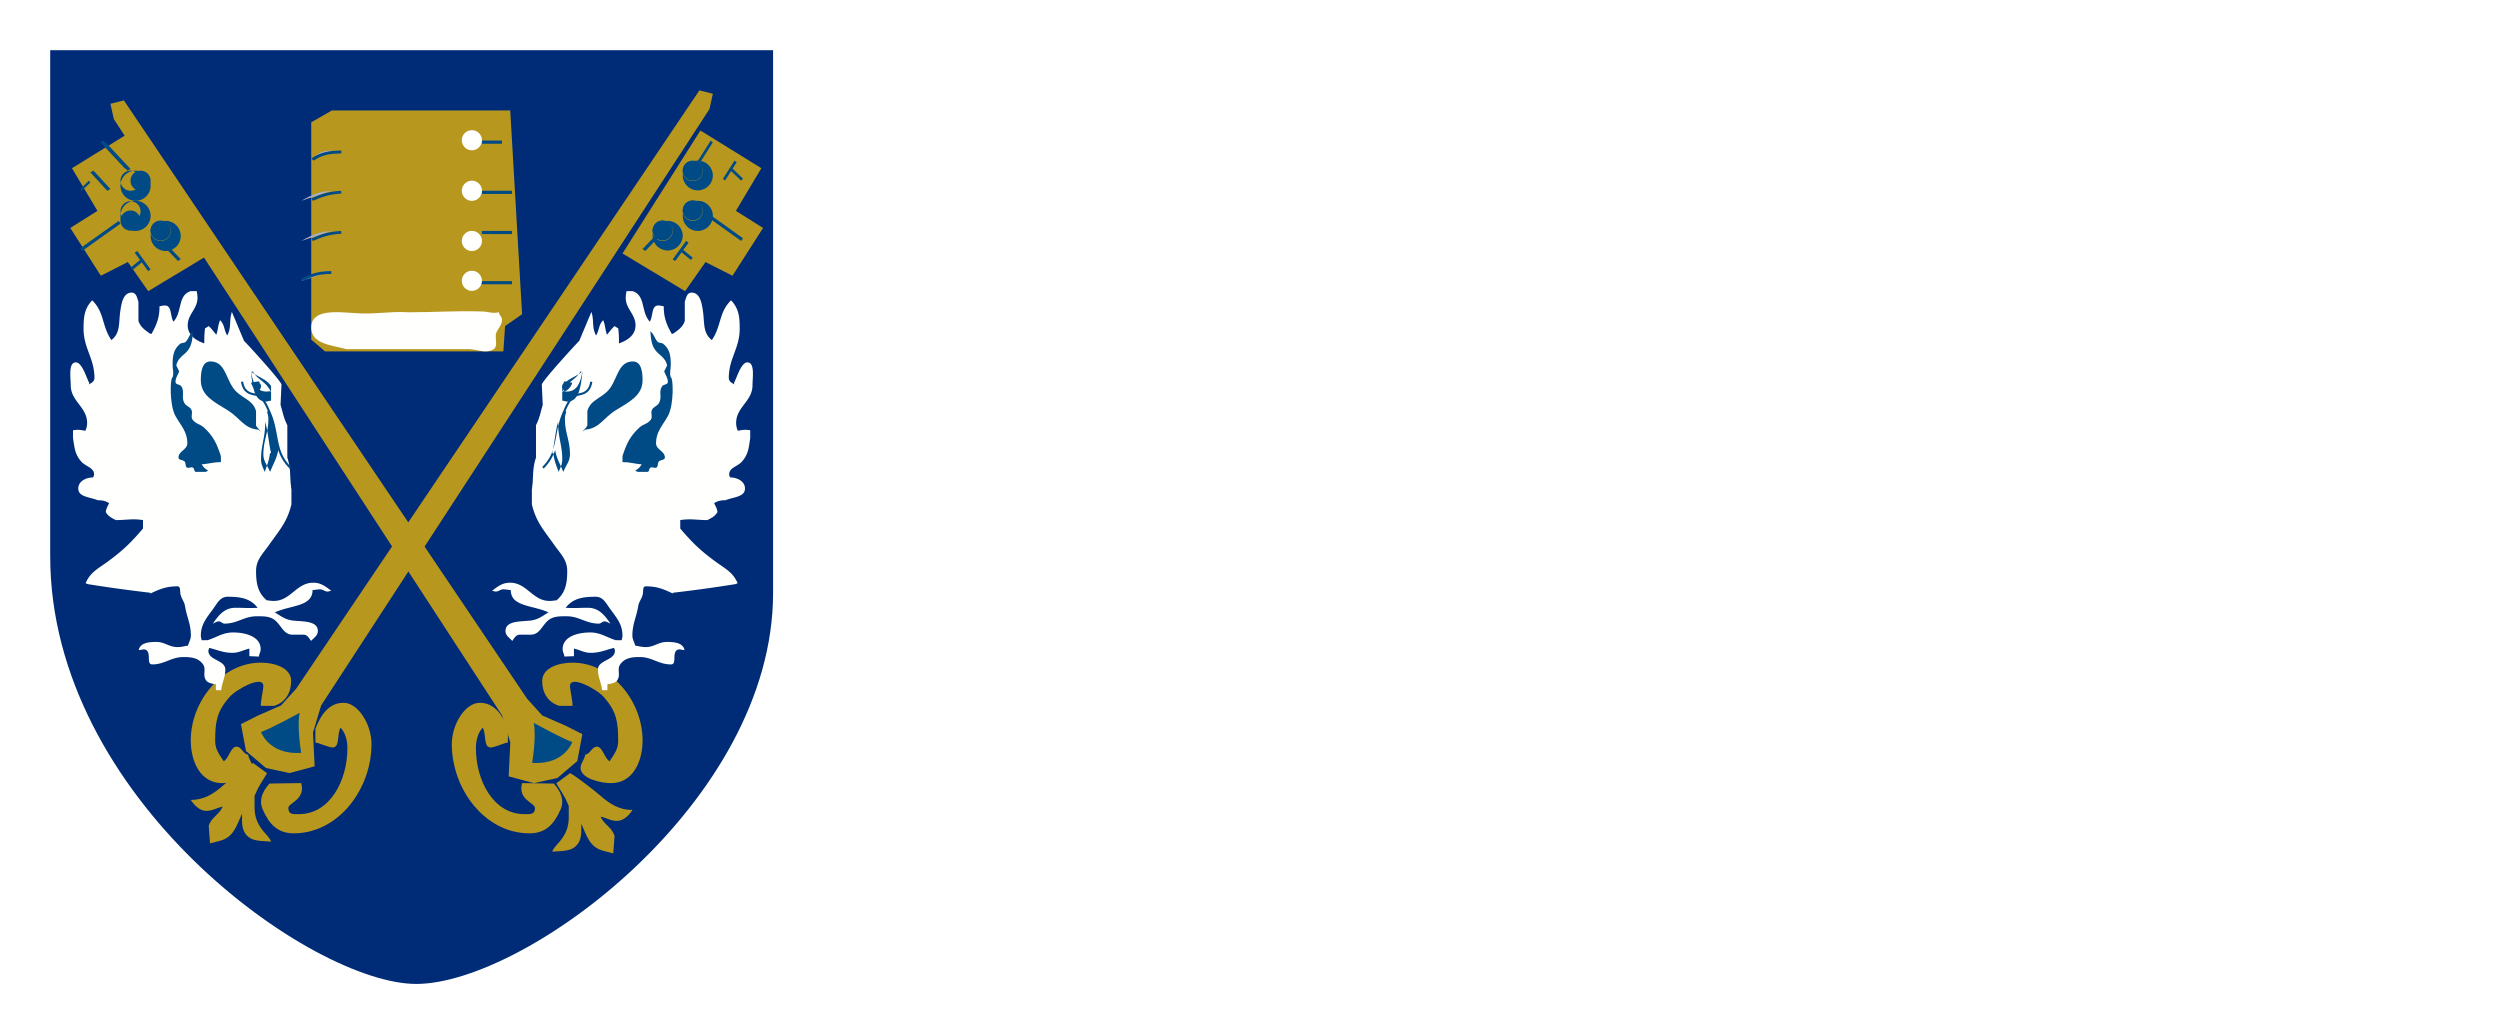 <svg xmlns="http://www.w3.org/2000/svg" style="" viewBox="0 0 249 103"><defs><filter id="prefix__a" width="125%" height="119.4%" x="-12.5%" y="-6.5%" filterUnits="objectBoundingBox"><feOffset dy="3" in="SourceAlpha" result="shadowOffsetOuter1"/><feGaussianBlur stdDeviation="2.5" in="shadowOffsetOuter1" result="shadowBlurOuter1"/><feColorMatrix values="0 0 0 0 0 0 0 0 0 0 0 0 0 0 0 0 0 0 0.247 0" in="shadowBlurOuter1" result="shadowMatrixOuter1"/><feMerge><feMergeNode in="shadowMatrixOuter1"/><feMergeNode in="SourceGraphic"/></feMerge></filter></defs><g filter="url(#prefix__a)" transform="translate(5 2)" fill="none" fill-rule="evenodd"><path fill="#002C77" d="M0 50.394V0h72v54.059C72 74.909 47.286 93 36.456 93 26.076 93 0 74.517 0 50.394"/><path fill="#B8971F" d="M64.662 4L24.498 63.595l-1.505 1.668-2.321 1.015L19 67.12l.501 2.682 1.988 1.69 2.34.506 2.51-.676-.168-3.357.816-2.704L65.665 5.859 66 4.338 64.662 4M45.819 6L47 26.295l-1.694 1.179L45.135 30H27.372L26 28.822V7.18L28.057 6h17.762"/><path fill="#B8971F" d="M64.761 8l6.07 3.755L68.293 16 71 17.706l-3.045 4.758-2.687-1.365L63.238 24 57 20.246 64.761 8M8.241 8l-6.072 3.754L4.706 16 2 17.706l3.045 4.758 2.687-1.366L9.761 24 16 20.244 8.24 8"/><path fill="#FFFFFE" d="M41.376 29.773H29.511c-1.526-.4-3.511-.52-3.511-2.154 0-1.837 2.518-1.557 4.273-1.437 2.1.159 3.48-.198 5.418-.08 2.824 0 4.425-.16 7.248-.08.688 0 1.107.239 1.756.08 0 .28.305.438.305.717 0 .6-.42.879-.61 1.438-.076.598.227 1.276-.267 1.555-.915.479-1.68-.12-2.747-.04"/><path fill="#004A86" d="M63 12a1 1 0 112.002.002A1 1 0 0163 12"/><path fill="#004A86" d="M63.001 12.5H63a1.5 1.5 0 113-.001 1.5 1.5 0 01-2.999 0M63 12a1 1 0 101.999 0A1 1 0 0063 12m0 4a1 1 0 111.998-.002A1 1 0 0163 16"/><path fill="#004A86" d="M63 16.5a1.5 1.5 0 113 0 1.5 1.5 0 01-3 0m0-.5c0 .553.446 1 .999 1 .552-.002 1-.448 1.001-1a1 1 0 10-2 0m-3 2a1 1 0 111.998-.002A1 1 0 0160 18"/><path fill="#004A86" d="M60 18.5a1.5 1.5 0 013 0 1.501 1.501 0 01-3 0m0-.5a1 1 0 102 0 1 1 0 00-2 0"/><path fill="#B8971F" d="M21.227 63.324c0 .376-.289 1.604-.247 1.98h1.32c1.104-.336 1.7-1.296 1.7-2.466C24 61.5 22.341 61 20.98 61 17.068 61 14 64.888 14 68.732c0 2.132.968 4.268 3.137 4.268 1.063 0 3.035-.468 3.035-1.512 0-.502-.41-.821-.452-1.323-.51-.042-.652-.797-1.163-.797-.595 0-.766 1.2-1.277 1.452-.425-.67-.85-1.17-.85-2.006 0-1.923.162-2.933 1.395-4.355.724-.836 3.402-2.265 3.402-1.136m2.49 12.153c0-.517 1.75-.826 1.28-2.48l-3.158.044c-.768.869-1.047 1.719-.683 2.559.645 1.494 1.505 2.4 3.106 2.4C28.69 78 32 73.615 32 69.104c0-1.977-1.332-4.062-2.719-4.103-1.475-.045-2.318 1.16-2.866 2.578v1.376c.38.041 1.328.493 1.708.493.759 0 .416-1.324.796-1.969.504.516.682 1.315.682 2.046 0 3.179-1.712 6.563-4.83 6.563-.55 0-1.053.076-1.053-.61"/><path fill="#B8971F" d="M20.21 71c-.58.316-2.441 1.75-2.933 2.186-.985.875-1.953 1.488-3.277 1.488.339.515.902 1.088 1.526 1.088.657 0 1.029-.284 1.663-.437-.372.852-1.105 1.028-1.4 1.925L15.92 79l1.008-.262c1.345-.362 1.608-1.45 2.177-2.697.011.262 0 .415 0 .677 0 .778.198 1.423.875 1.795.526.284 1.417.256 2.02.311-.132-.382-.492-.7-.744-1.005-.613-.744-.902-1.438-.902-2.413V74.27c.372-.931.722-1.39 1.248-2.254L20.211 71M7.339 5l40.162 59.595 1.507 1.668 2.319 1.014 1.673.845-.501 2.681-1.988 1.691L48.17 73l-2.507-.676.166-3.357-.816-2.703L6.336 6.86 6 5.337 7.34 5"/><path fill="#B8971F" d="M51.772 63.325c0 .376.29 1.603.247 1.979H50.7c-1.105-.334-1.7-1.295-1.7-2.465C49 61.504 50.658 61 52.02 61c3.913 0 6.98 3.889 6.98 7.733C59 70.865 58.032 73 55.863 73c-1.064 0-3.036-.468-3.036-1.512 0-.5.41-.821.452-1.323.512-.042.653-.797 1.163-.797.596 0 .767 1.202 1.278 1.452.424-.668.85-1.17.85-2.006 0-1.92-.161-2.932-1.396-4.352-.722-.836-3.402-2.263-3.402-1.136m-3.491 12.152c0-.517-1.749-.827-1.279-2.48l3.158.043c.767.87 1.045 1.72.683 2.561C50.196 77.095 49.337 78 47.735 78 43.309 78 40 73.616 40 69.105c0-1.977 1.332-4.063 2.72-4.104 1.473-.043 2.317 1.16 2.864 2.578v1.375c-.377.044-1.326.494-1.706.494-.758 0-.418-1.324-.797-1.97-.504.516-.68 1.315-.68 2.045 0 3.178 1.711 6.564 4.83 6.564.548 0 1.052.076 1.052-.611"/><path fill="#B8971F" d="M51.789 72c.58.318 2.44 1.75 2.933 2.187.986.876 1.955 1.489 3.278 1.489-.34.513-.901 1.086-1.527 1.086-.655 0-1.029-.284-1.663-.437.372.853 1.107 1.029 1.4 1.925L56.08 80l-1.007-.263c-1.346-.36-1.609-1.449-2.177-2.695-.013.262 0 .415 0 .676 0 .778-.199 1.422-.876 1.795-.524.284-1.417.257-2.019.312.132-.384.493-.7.745-1.007.613-.743.902-1.438.902-2.41V75.27c-.374-.93-.724-1.389-1.248-2.252L51.788 72"/><path fill="#004A86" d="M8 13a1 1 0 112 0 1 1 0 01-2 0"/><path fill="#004A86" d="M7 13.5A1.501 1.501 0 118.501 15c-.828 0-1.5-.671-1.501-1.5m0-.5c.001.552.449.998 1.001 1A1 1 0 107 13m0 4a1 1 0 111.999-.001 1 1 0 01-1.999 0"/><path fill="#004A86" d="M7 16.5a1.5 1.5 0 113 0 1.5 1.5 0 01-3 0m0-.5a1 1 0 101.998.002A1 1 0 007 16m3 2a1 1 0 111.999-.001 1 1 0 01-1.999 0"/><path fill="#004A86" d="M10 18.5a1.5 1.5 0 113 0 1.5 1.5 0 01-3 0m0-.5c.001.553.447.998 1 1a1 1 0 10-1-1"/><path fill="#A6AFCB" d="M6 10l2 3M5 9l2 3m6 9l-2-2m-7-7l1 2m-2 0l1-1m-1 7l4-3m2 3l1 2m-2 0l1-1M66 9l-2 3m4 7l-4-3m4-3l-1-1m0-1l-1 2m-3 8l-1-1m0-1l-1 2m-3 0l2-2m-15-5h-3m3 5h-3m2-10h-2m4 14h-4m-14-1c-1.238 0-2 .3-3 1m3-13c-.815 0-1.39.2-2 1m2 3c-1.239.1-1.952.4-3 1m3 3c-1.239.1-1.952.4-3 1"/><path fill="#004A86" d="M25 22.767c.98-.53 1.776-.769 3-.767v.28c-1.172.004-1.85.209-2.808.72L25 22.767zm17 .547h4V23h-4v.314zM9.119 21.131l-.921.755-.198-.22.946-.773-.528-.728.25-.165L10 21.835 9.75 22l-.63-.869zM62 20.835L63.332 19l.25.165-.529.729.947.772-.198.22-.922-.753-.631.867-.25-.165zm-51-1.636l.272-.199L13 20.803l-.273.197L11 19.199zm48 .603L60.726 18l.274.198L59.273 20 59 19.802zm-56-.075L6.822 17l.178.273L3.177 20 3 19.727zm62-3.453l.177-.273L69 18.727l-.177.273L65 16.273zm-39 2.482c1.019-.446 1.753-.682 2.974-.755l.026.277c-1.177.075-1.825.283-2.833.723L26 18.755zm17-.44h3V18h-3v.314zm-17-3.559c1.018-.447 1.752-.68 2.974-.755l.026.277c-1.177.075-1.825.283-2.833.723L26 14.756zM3 13.82l.856-.82.144.18-.856.82L3 13.818zm40 .496h3V14h-3v.314zM4 12.167L4.315 12 6 13.833 5.684 14 4 12.167zm63.815-.127l-.598.934L67 12.81 68.159 11l.217.164-.43.672.024-.03 1.03.978-.175.216-1.01-.96zm-60.312-.26l-.042.025L5 9.168 5.293 9l.205.22.042-.024L8 11.831 7.709 12l-.206-.22zM64 11.82L65.787 9l.213.18L64.212 12 64 11.82zm-38-1.032c.909-.627 1.812-.79 3-.788v.284c-1.156.003-1.91.14-2.756.716L26 10.788zm17-1.475h2V9h-2v.313z"/><path fill="#FFFFFE" d="M41 9a1 1 0 111.999-.001A1 1 0 0141 9m0 10a1 1 0 112 0 1 1 0 01-2 .002M41 23a1 1 0 111.999 0A1 1 0 0141 23m0-9a1 1 0 112.001.002A1 1 0 0141 14M19.289 28.932c.374.367 3.634 3.922 3.746 4.363l-.093 2.035c.243.789.3 1.285.675 2.017v3.228c.318.972.262 1.578.336 2.605.038.202.034.381.072.582v1.467c-.413 1.761-1.218 2.605-2.247 4.072-.637.9-1.274 1.467-1.274 2.567 0 1.23.168 2.202 1.123 2.972l-.09-.06c.282.037.45.073.732.073 1.686 0 2.248-1.816 3.934-1.816.768 0 1.2.367 1.8.807-.15 0-.227.074-.376.074-.299 0-.449-.219-.748-.219-.3 0-.45.055-.749.073 0 1.687-2.23 1.487-3.785 2.238l.095.02c.637.403 1.05.715 1.817.788 1.012.092 2.4.036 2.4 1.027 0 .46-.376.661-.676.99-.207-.292-.374-.623-.749-.623h-1.087c-.787 0-1.03-.679-1.555-1.247-.543-.587-1.199-.587-2.003-.587-1.293 0-1.93.734-3.223.734-.226 0-.337-.22-.563-.22-.242 0-.374.128-.599.22.6-.88 1.18-1.577 2.25-1.577.86 0 1.347.055 2.21 0-.73-.955-1.742-1.1-2.979-1.1-.769 0-1.03.642-1.48 1.247-.655.898-1.199 1.522-1.199 2.641 0 .165.057.275.075.44h.6c.973-.312 1.516-.77 2.547-.77 1.256 0 2.734.422 2.734 1.65 0 .24-.074.367-.149.587l-.019.162-.954-.037V59.6c-.656.147-1.012.421-1.686.421-.918 0-1.424-.274-2.323-.494 0 .11-.075.183-.075.293 0 .973 1.686.898 1.686 1.87 0 .808-.319 1.248-.412 2.054H16.5V64v-.844c-.449-.073-.861-.128-1.049-.513-.243-.495.095-1.01-.225-1.467-.45-.641-1.142-.734-1.948-.734-1.237 0-1.874.734-3.11.734-.618 0-.093-1.101-.6-1.431-.242-.147-.449 0-.749 0 .15-.733 1.012-.807 1.761-.807.844 0 1.256.513 2.099.513.413 0 .638-.09 1.049-.145.094-.368.283-.625.283-1.01 0-1.155-.393-1.779-.58-2.916-.075-.477-.337-.697-.449-1.173-.075-.312.037-.808-.3-.808-1.104 0-1.743.257-2.735.734l.06-.09a145.206 145.206 0 01-6.239-.86l-.24-.092c.448-1.082 1.236-1.45 2.191-2.147 1.498-1.1 2.304-1.87 3.522-3.3V46.8c-1.049-.165-1.648 0-2.698 0-.449-.22-.768-.385-1.011-.807.056-.348.187-.581.337-.875-.375-.238-.674-.293-1.123-.293-.806-.33-1.95-.312-1.95-1.174 0-.715.769-1.1 1.5-1.1 0-.11.075-.184.075-.294 0-.697-.825-.77-1.275-1.284-.637-.714-.674-1.374-.824-2.346v-.77c.43-.075.711-.056 1.124.036l.131-.016c.094-.275.15-.46.15-.752 0-1.578-1.63-2.165-1.63-3.741 0-.752-.262-2.291.506-2.291.637 0 1.05 1.539 1.348 2.07l-.074.13c.3-.147.581-.311.581-.643 0-1.962-1.086-2.952-1.086-4.915 0-1.136.075-2 .861-2.823 1.237 1.21.937 2.53 1.911 3.96.937-.714.708-1.775.896-2.931.112-.788.3-1.797 1.124-1.797.45 0 .544.496.674.916v1.908c.207.605.6.862 1.125 1.246l.17.055c.542-.972.805-1.65.805-2.768.205-.02.318-.074.523-.074.732 0 .507.99.863 1.614.918-1.008.394-2.622 1.723-3.044h.6c.037.257.074.403.074.66 0 1.137-.974 1.614-.974 2.75 0 .936.75 1.485 1.65 1.797 0-.587 0-.917.075-1.504.15-.074.243-.147.375-.22.318.312.468.532.748.862.188-.55.151-.918.375-1.45.47.459.375.992.712 1.523.45-.843.163-1.448.463-2.347l1.2 2.86"/><path fill="#FFFFFE" d="M20 32c.586.671 1.515.717 2 1.45v.49c-.182.014-.304.06-.485.06-1.192 0-1.372-1.099-1.515-2"/><path fill="#004A86" d="M20 32.082l.103-.013-.103.013.19-.082c.484.894 1.327.962 1.8 2.05l.01.025v.827l-.092.012c-.143.016-.258.084-.447.086-1.187-.026-1.332-1.672-1.461-2.918M21.57 34c.144.001.26-.035.429-.06v-.486c-.452-.721-1.307-.864-2-1.454.17 1.018.474 2.02 1.57 2"/><path fill="#004A86" d="M21.797 41.781c-.247-.545-.563-.878-.564-1.536.003-1.396.501-2.16.498-3.495 0-.297-.049-.459-.142-.752l.094-.029-.01-.024-.002-.006h.001c-.214-.509-.376-.837-.743-1.267-.274-.335-.73-.216-1.23-.489-.458-.27-.605-.664-.696-1.144l.001.001.206-.04c.095.47.206.768.597 1.004.388.239.893.102 1.283.533.39.454.568.82.788 1.346 1.025 2.18.435 3.981 2.124 5.635l-.15.149a4.477 4.477 0 01-1.138-1.835c-.142.776-.413 1.219-.72 1.946l-.096.222-.099-.22zm-.386-4.61c-.003 1.423-.413 2.202-.411 3.563 0 .517.173.805.365 1.266.24-.675.432-1.1.526-1.874l.11.02c-.244-1-.279-2.042-.595-3.146.003.053.005.11.005.171zM20 33.131c.19.481.43.708.81.869.024-.225.19-.29.19-.516 0-.227-.166-.259-.19-.484-.31 0-.525.064-.81.13"/><path fill="#004A86" d="M20.763 33.972c-.334-.133-.558-.34-.725-.752L20 33.126l.08-.017c.24-.054.43-.109.7-.109h.049l.007.065c0 .128.15.157.164.41-.013.248-.16.304-.164.436l-.009.089-.064-.028zm.033.016c.075-.255.216-.335.203-.498.017-.167-.137-.212-.21-.49-.293.007-.517.065-.789.133.199.449.431.677.796.855zM21 38c-.184-.225-.35-.363-.498-.605v-1.452c-.314-1.193-1.588-1.296-2.29-2.316C17.456 32.521 17.364 31 15.96 31c-.85 0-.96 1.071-.96 1.867 0 1.538 1.33 2.16 2.695 3.007 1.182.726 1.607 1.814 3.028 1.918L21 38"/><path fill="#004A86" d="M14.227 28c-.074.899-.129 1.611-.79 2.193-.423.355-.753.637-.882 1.198l.294.6c-.147.394-.367.62-.367 1.05 0 .3.44.206.587.45.35.543-.036 1.087.294 1.65.184.336.57.355.717.711.128.319-.092.619.073.9.294.468.753.468 1.157.824.937.862 1.286 1.611 1.69 2.849v.6c-.753 0-1.157.167-1.91.225.165.299.367.467.662.636-.13 0-.165.113-.295.113h-.955c-.183 0-.128-.34-.274-.414-.184-.112-.368.057-.57 0-.239-.056-.11-.468-.294-.637-.183-.17-.587-.113-.587-.375 0-.657.882-.768.882-1.424 0-1.144-.625-1.725-1.175-2.7-.645-1.13-.532-3.935-.294-3.86.147-.488 0-.77 0-1.275 0-.862.092-1.518.735-2.062.166-.132.441-.056.588-.225.313-.338.331-.75.718-1.031"/><path fill="#FFFFFE" d="M53 32c-.585.671-1.515.717-2 1.45v.49c.182.014.303.06.485.06 1.192 0 1.374-1.099 1.515-2"/><path fill="#004A86" d="M51.093 34.913L51 34.901v-.825l.01-.027c.472-1.088 1.316-1.155 1.8-2.049l.19.083c-.128 1.245-.276 2.891-1.462 2.918-.189-.002-.304-.07-.445-.086M53 32c-.693.59-1.548.732-2 1.454v.485c.169.026.284.062.429.06 1.098.022 1.404-.98 1.571-1.999"/><path fill="#004A86" d="M51.01 41.776c-.307-.727-.581-1.17-.721-1.947a4.49 4.49 0 01-1.138 1.835L49 41.516c1.69-1.654 1.1-3.454 2.126-5.636.218-.526.398-.89.788-1.344.39-.431.896-.294 1.281-.532.392-.237.504-.535.597-1.004l.208.039c-.09.48-.236.872-.695 1.146-.498.27-.956.15-1.229.486-.369.43-.53.758-.743 1.267h.001l-.002.007-.01.024.093.03c-.093.292-.142.454-.143.751-.003 1.334.494 2.1.497 3.495 0 .657-.314.991-.562 1.535l-.1.22-.094-.223zm-.373.224c.192-.46.364-.749.363-1.266.003-1.362-.407-2.143-.41-3.565 0-.06.002-.116.005-.17-.315 1.105-.352 2.147-.595 3.145l.11-.02c.094.774.286 1.2.528 1.875zM52 33.13c-.19.482-.431.71-.81.87-.025-.225-.19-.29-.19-.516 0-.227.165-.259.19-.484.308 0 .524.064.81.13"/><path fill="#004A86" d="M51.142 33.85c.012-.069-.122-.119-.142-.38.023-.27.16-.298.142-.36l.012-.11h.088c.24 0 .41.047.618.093l-.017.128.017-.128.14.03-.067.158c-.15.365-.366.558-.66.673l-.115.046-.016-.15zm-.139-.478c-.015.073.045.134.097.354.167-.145.28-.32.378-.628A1.19 1.19 0 0051.11 33c-.057.267-.128.3-.11.372zM51 38c.182-.225.35-.363.498-.605v-1.452c.313-1.193 1.588-1.296 2.289-2.316.758-1.106.85-2.627 2.253-2.627.848 0 .96 1.071.96 1.867 0 1.538-1.331 2.16-2.696 3.007-1.182.726-1.607 1.814-3.028 1.918L51 38m7.574-10c.068.899.119 1.611.732 2.193.393.355.7.637.82 1.198l-.274.6c.136.394.342.62.342 1.05 0 .3-.409.206-.545.45-.324.543.034 1.087-.273 1.65-.169.336-.528.355-.666.711-.117.319.087.619-.066.9-.274.468-.699.468-1.073.824-.869.862-1.193 1.611-1.569 2.849v.6c.7 0 1.076.167 1.772.225-.152.299-.34.467-.61.636.118 0 .151.113.27.113h.887c.173 0 .12-.34.257-.414.17-.112.34.057.528 0 .222-.056.104-.468.273-.637.17-.17.545-.113.545-.375 0-.657-.818-.768-.818-1.424 0-1.144.581-1.725 1.093-2.7.904-1.705 1.67-2.7 1.806-4.685-.392.019-.563.299-.954.299-.12 0-.036-.243-.137-.3.068.225.101.356.138.6a7.69 7.69 0 01-.58.225c-.136-.488 0-.77 0-1.275 0-.863-.085-1.518-.68-2.062-.155-.132-.41-.056-.547-.225-.29-.338-.307-.75-.664-1.031"/><path fill="#FFFFFE" d="M52.71 28.932c-.373.367-3.634 3.922-3.747 4.363l.095 2.035c-.244.789-.3 1.285-.674 2.017v3.228c-.32.972-.264 1.578-.338 2.605-.037.202-.035.381-.072.582v1.467c.412 1.761 1.218 2.605 2.248 4.072.637.9 1.273 1.467 1.273 2.567 0 1.23-.167 2.202-1.123 2.972l.09-.06c-.28.037-.45.073-.73.073-1.686 0-2.248-1.816-3.934-1.816-.769 0-1.2.367-1.798.807.15 0 .225.074.375.074.3 0 .449-.219.749-.219s.449.055.75.073c0 1.687 2.228 1.487 3.784 2.238l-.095.02c-.637.403-1.05.715-1.817.788-1.013.092-2.398.036-2.398 1.027 0 .46.375.661.675.99.205-.292.374-.623.749-.623h1.086c.787 0 1.029-.679 1.554-1.247.544-.587 1.199-.587 2.004-.587 1.293 0 1.93.734 3.222.734.225 0 .338-.22.562-.22.244 0 .376.128.599.22-.6-.88-1.18-1.577-2.247-1.577-.862 0-1.35.055-2.212 0 .73-.955 1.742-1.1 2.979-1.1.766 0 1.028.642 1.478 1.247.658.898 1.2 1.521 1.2 2.64 0 .165-.055.276-.075.441h-.598c-.976-.312-1.518-.77-2.548-.77-1.255 0-2.736.421-2.736 1.65 0 .238.075.366.15.586l.017.162.957-.036V59.6c.655.147 1.01.421 1.686.421.917 0 1.423-.275 2.323-.494 0 .11.074.182.074.293 0 .972-1.688.898-1.688 1.87 0 .807.319 1.247.413 2.054h.525V64v-.844c.449-.073.862-.128 1.049-.513.242-.495-.094-1.01.224-1.467.449-.641 1.143-.734 1.949-.734 1.236 0 1.872.734 3.11.734.617 0 .093-1.101.599-1.431.243-.147.449 0 .748 0-.15-.733-1.011-.807-1.761-.807-.843 0-1.255.513-2.098.513-.412 0-.636-.09-1.048-.145-.095-.368-.284-.625-.284-1.01 0-1.155.393-1.779.58-2.916.074-.477.338-.697.45-1.173.074-.312-.037-.808.299-.808 1.104 0 1.742.257 2.735.734l-.06-.09c2.453-.292 3.784-.475 6.238-.86l.24-.092c-.45-1.082-1.236-1.45-2.191-2.147-1.5-1.1-2.305-1.87-3.523-3.3V46.8c1.05-.165 1.649 0 2.698 0 .45-.22.769-.385 1.012-.807-.055-.348-.187-.581-.338-.875.375-.238.675-.293 1.125-.293.804-.33 1.948-.312 1.948-1.174 0-.715-.769-1.1-1.499-1.1 0-.11-.075-.184-.075-.294 0-.697.825-.77 1.274-1.284.637-.714.675-1.374.824-2.346v-.77a2.56 2.56 0 00-1.124.036l-.13-.016c-.094-.275-.15-.46-.15-.752 0-1.578 1.63-2.165 1.63-3.741 0-.752.262-2.291-.507-2.291-.636 0-1.049 1.539-1.348 2.07l.075.13c-.3-.147-.58-.311-.58-.643 0-1.962 1.086-2.952 1.086-4.915 0-1.136-.075-2-.862-2.823-1.235 1.21-.936 2.53-1.91 3.96-.937-.714-.71-1.775-.897-2.931-.112-.788-.3-1.797-1.123-1.797-.45 0-.544.496-.676.916v1.908c-.206.605-.598.862-1.124 1.246l-.167.055c-.545-.972-.807-1.65-.807-2.768-.206-.02-.318-.074-.525-.074-.73 0-.504.99-.861 1.614-.918-1.008-.394-2.622-1.724-3.044h-.6c-.037.257-.075.403-.075.66 0 1.137.975 1.614.975 2.75 0 .936-.75 1.485-1.65 1.797 0-.587 0-.917-.073-1.504-.148-.074-.243-.147-.375-.22-.318.312-.467.532-.749.862-.187-.55-.15-.918-.374-1.45-.468.459-.374.992-.71 1.523-.45-.843-.165-1.448-.464-2.347l-1.2 2.86"/><path fill="#FFFFFE" d="M53 32c-.585.671-1.515.717-2 1.45v.49c.18.014.303.06.485.06 1.192 0 1.374-1.099 1.515-2"/><path fill="#004A86" d="M51.092 34.914L51 34.902v-.827l.011-.025c.472-1.089 1.315-1.156 1.799-2.05l.19.082c-.128 1.245-.274 2.892-1.462 2.918-.188-.001-.304-.07-.445-.086M53 32c-.694.59-1.548.733-2 1.454v.486c.167.026.284.062.429.06 1.098.02 1.403-.982 1.571-2"/><path fill="#004A86" d="M51.009 41.775c-.308-.726-.58-1.168-.72-1.945a4.496 4.496 0 01-1.138 1.834L49 41.517c1.694-1.658 1.096-3.465 2.133-5.654.214-.515.393-.878.78-1.327.39-.43.895-.293 1.28-.53.392-.238.505-.536.598-1.005l.209.039c-.09.479-.237.873-.697 1.146-.498.27-.953.15-1.229.487-.368.429-.53.757-.743 1.266l-.012.03.092.028c-.092.293-.142.454-.143.752-.003 1.333.496 2.098.5 3.493-.002.658-.318.99-.565 1.536l-.1.222-.094-.225zm-.373.225c.192-.46.366-.749.364-1.266.003-1.362-.409-2.143-.411-3.566 0-.06.001-.116.005-.168-.316 1.104-.351 2.146-.594 3.145l.108-.02c.094.775.286 1.2.528 1.875zM52 33.13c-.19.482-.429.71-.811.87-.023-.225-.189-.29-.189-.516 0-.227.166-.259.189-.484.31 0 .526.064.811.13"/><path fill="#004A86" d="M51.161 33.912c-.002-.133-.15-.19-.161-.437.014-.253.163-.282.162-.41l.005-.065h.052c.27 0 .46.054.701.109l-.01.075.01-.075.08.017-.038.094c-.167.413-.393.62-.726.754L51.17 34l-.009-.088zm-.16-.423c-.013.165.13.244.201.499.368-.178.601-.406.798-.856-.274-.068-.496-.125-.79-.132-.072.277-.226.322-.209.489zM53 38c.185-.225.351-.363.5-.605v-1.452c.312-1.193 1.587-1.296 2.288-2.316.756-1.106.85-2.627 2.252-2.627.85 0 .96 1.071.96 1.867 0 1.538-1.329 2.16-2.695 3.007-1.18.726-1.606 1.814-3.027 1.918L53 38"/><path fill="#004A86" d="M59.773 28c.074.899.128 1.611.79 2.193.423.355.753.637.882 1.198l-.294.6c.148.394.366.62.366 1.05 0 .3-.44.206-.586.45-.35.543.037 1.087-.294 1.65-.185.336-.57.355-.717.711-.128.319.091.619-.073.9-.294.468-.754.468-1.157.824-.938.862-1.286 1.611-1.69 2.849v.6c.752 0 1.156.167 1.91.225-.165.299-.367.467-.661.636.129 0 .164.113.294.113h.955c.183 0 .128-.34.275-.414.184-.112.368.057.569 0 .239-.056.11-.468.295-.637.183-.17.586-.113.586-.375 0-.657-.882-.768-.882-1.424 0-1.144.626-1.725 1.175-2.7.645-1.13.533-3.935.295-3.86-.15-.488 0-.77 0-1.275 0-.862-.093-1.518-.737-2.062-.164-.132-.44-.056-.587-.225-.312-.338-.33-.75-.716-1.031M24.845 66S21.939 67.59 21 67.908c0 0 .782 2.29 4 2.078 0 0-.446-2.63-.155-3.986m23.312 1s2.905 1.59 3.843 1.908c0 0-.782 2.29-4 2.078 0 0 .448-2.63.157-3.986"/></g></svg>